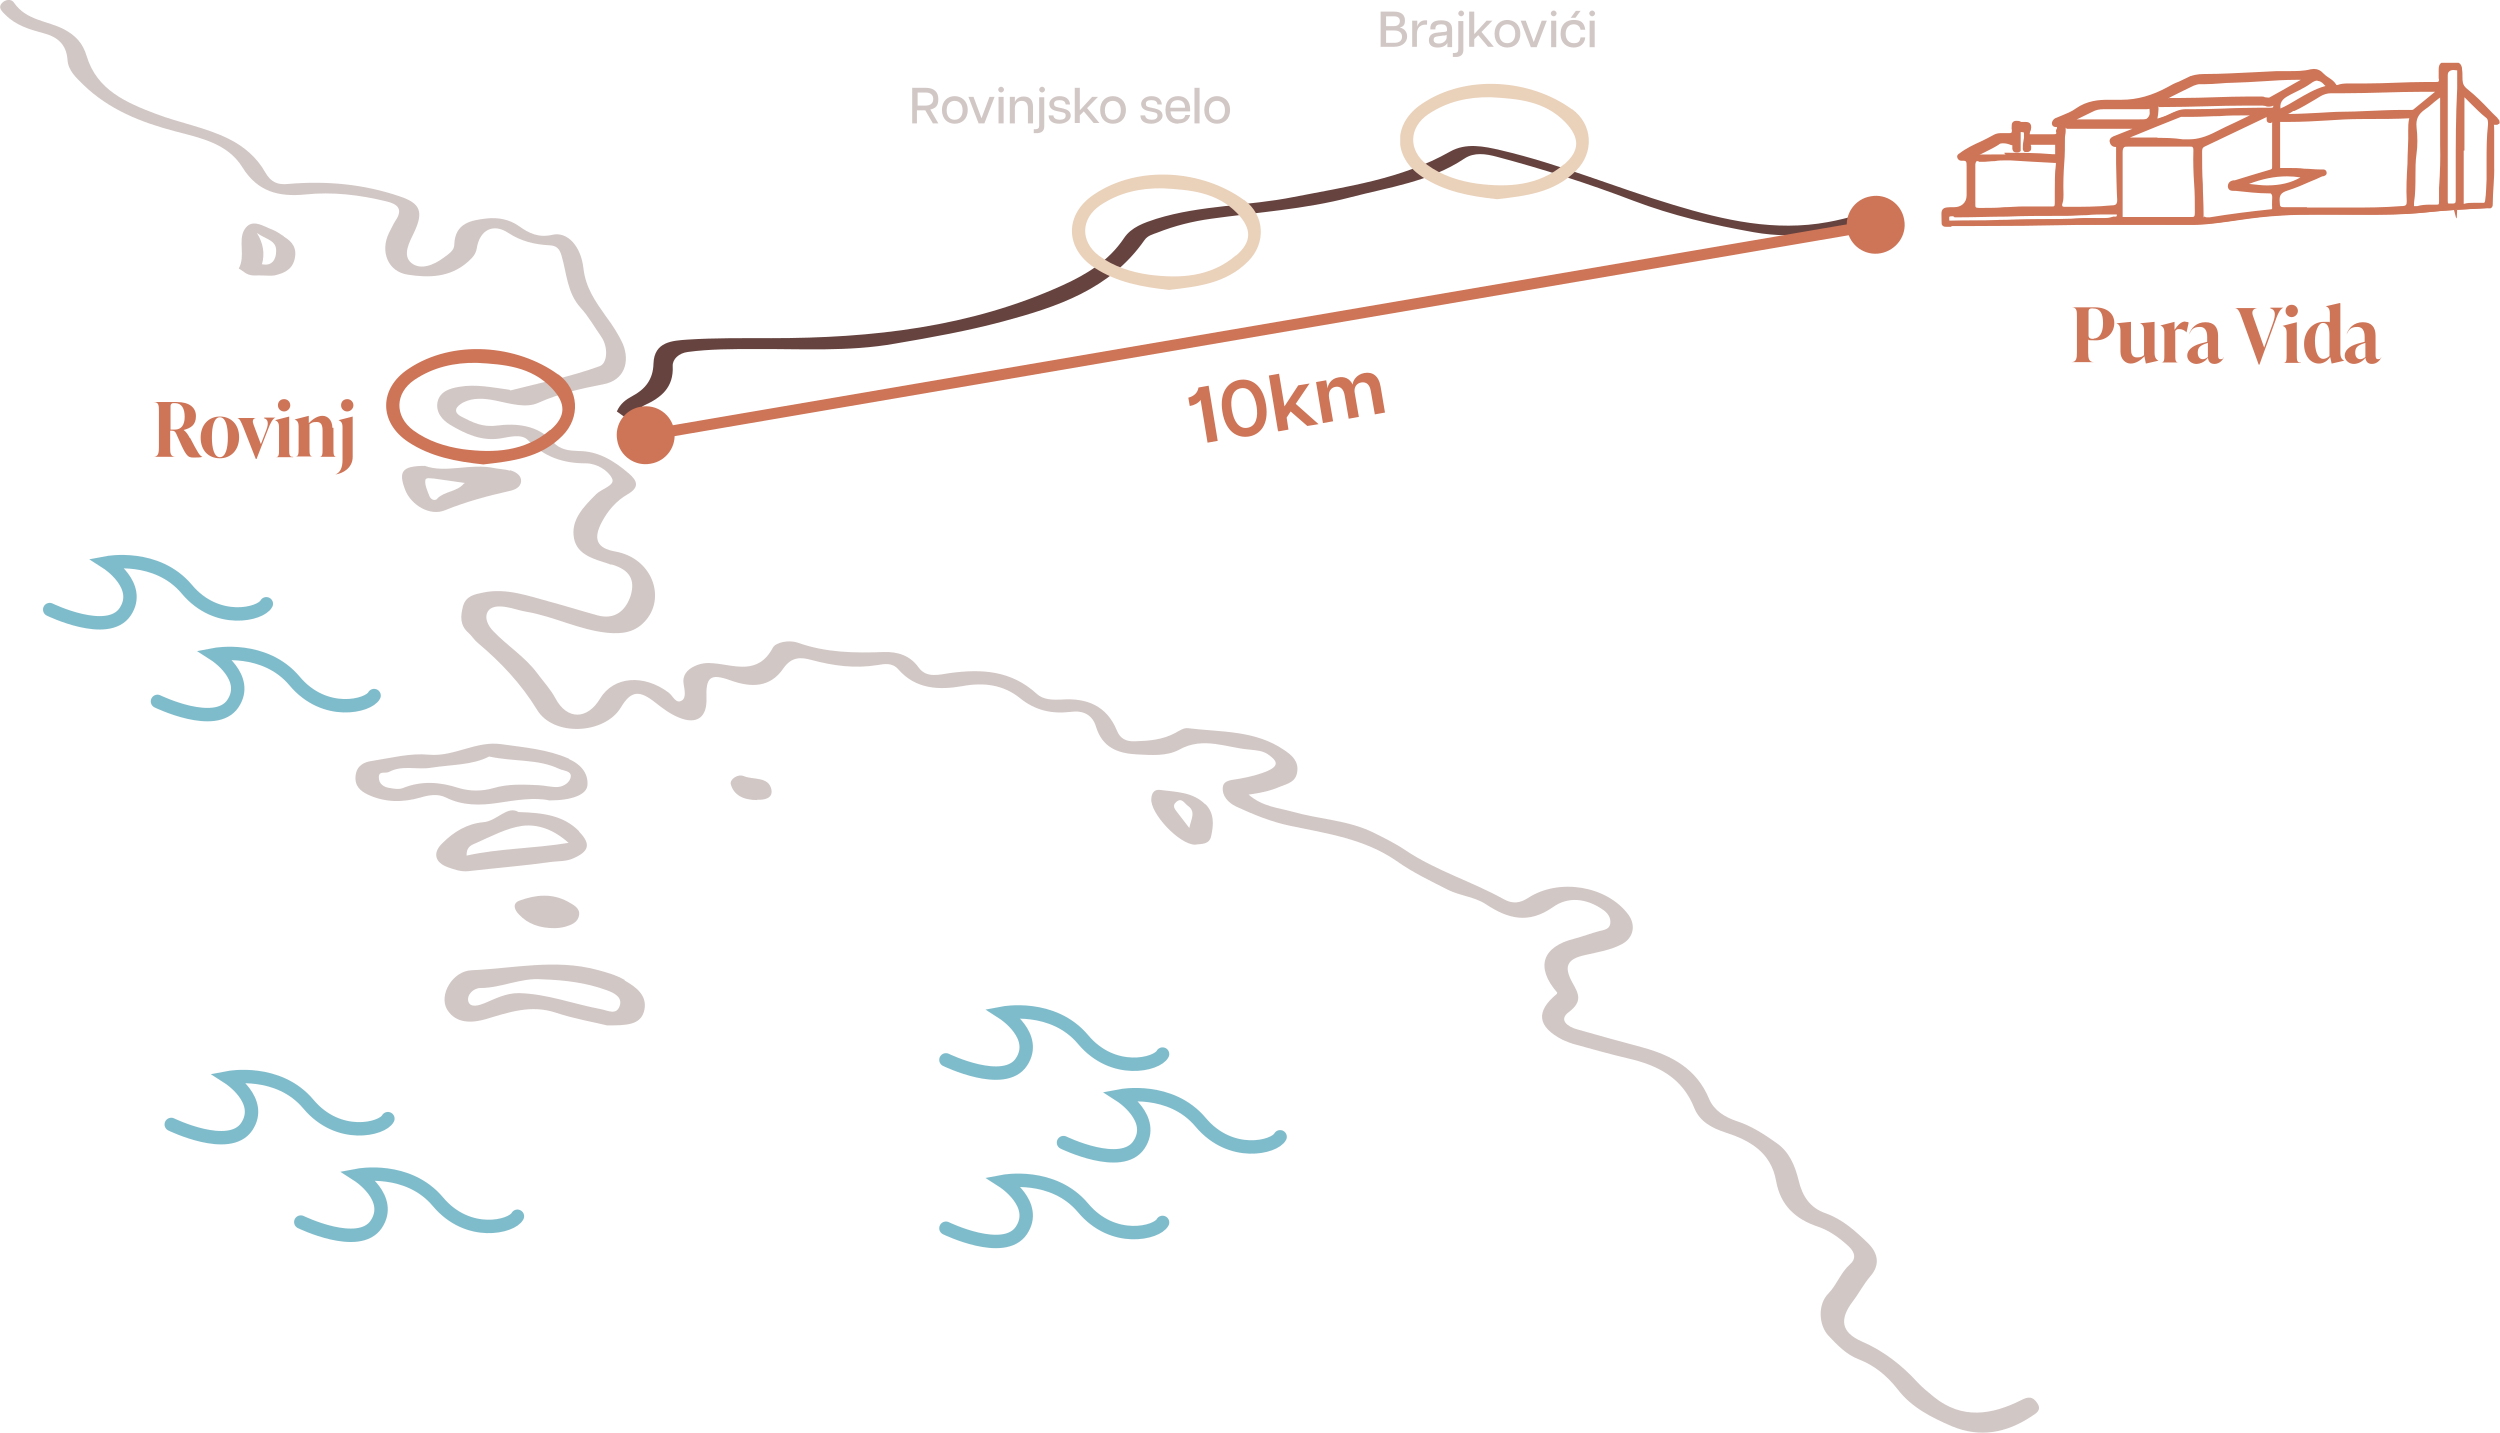 <?xml version="1.0" encoding="UTF-8"?>
<svg id="Layer_1" data-name="Layer 1" xmlns="http://www.w3.org/2000/svg" xmlns:xlink="http://www.w3.org/1999/xlink" version="1.1" viewBox="0 0 689 395">
  <defs>
    <style>
      .cls-1 {
        clip-path: url(#clippath);
      }

      .cls-2, .cls-3 {
        fill: none;
      }

      .cls-2, .cls-4, .cls-5, .cls-6, .cls-7 {
        stroke-width: 0px;
      }

      .cls-3 {
        isolation: isolate;
        opacity: .5;
        stroke: #007b99;
        stroke-linecap: round;
        stroke-miterlimit: 10;
        stroke-width: 3.7px;
      }

      .cls-4, .cls-7 {
        fill: #66433f;
      }

      .cls-8 {
        clip-path: url(#clippath-1);
      }

      .cls-9 {
        clip-path: url(#clippath-3);
      }

      .cls-10 {
        clip-path: url(#clippath-2);
      }

      .cls-5 {
        fill: #ead1ba;
      }

      .cls-6 {
        fill: #ce7457;
      }

      .cls-7 {
        fill-opacity: .3;
      }
    </style>
    <clipPath id="clippath">
      <rect class="cls-2" x="535" y="17.3" width="154" height="45.2"/>
    </clipPath>
    <clipPath id="clippath-1">
      <rect class="cls-2" x="106.5" y="96.2" width="52" height="31.8"/>
    </clipPath>
    <clipPath id="clippath-2">
      <rect class="cls-2" x="385.9" y="23.1" width="52" height="31.8"/>
    </clipPath>
    <clipPath id="clippath-3">
      <rect class="cls-2" x="295.4" y="48.1" width="52" height="31.8"/>
    </clipPath>
  </defs>
  <g id="Layer_2" data-name="Layer 2">
    <path class="cls-3" d="M260.7,292.1s16,7.8,20.8.6-5-13.5-5-13.5c0,0,13.7-2.6,22,7.3s20.4,6.9,21.9,4"/>
    <path class="cls-3" d="M13.7,168s16,7.8,20.8.6-5-13.5-5-13.5c0,0,13.7-2.6,22,7.3s20.4,6.9,21.9,4"/>
    <path class="cls-3" d="M293.1,314.9s16,7.8,20.8.6-5-13.5-5-13.5c0,0,13.7-2.6,22,7.3s20.4,6.9,21.9,4"/>
    <path class="cls-3" d="M43.4,193.3s16,7.8,20.8.6-5-13.5-5-13.5c0,0,13.7-2.6,22,7.3s20.4,6.9,21.9,4"/>
    <path class="cls-3" d="M47.2,309.9s16,7.8,20.8.6c4.8-7.2-5-13.5-5-13.5,0,0,13.7-2.6,22,7.3s20.4,6.9,21.9,4"/>
    <path class="cls-3" d="M260.7,338.5s16,7.8,20.8.6-5-13.5-5-13.5c0,0,13.7-2.6,22,7.3s20.4,6.9,21.9,4"/>
    <path class="cls-3" d="M82.9,336.8s16,7.8,20.8.6-5-13.5-5-13.5c0,0,13.7-2.6,22,7.3s20.4,6.9,21.9,4"/>
  </g>
  <rect class="cls-2" y="0" width="689" height="394.5"/>
  <rect class="cls-2" y="0" width="562" height="394.5"/>
  <path class="cls-7" d="M429.2,273.6c-6.1-7-4.2-12.7,4.7-14.9,2.3-.6,4.6-1.5,6.9-2.1,1.3-.3,2.8-.5,3-2.1.2-1.7-.8-3-2.2-3.9-4.4-3-9.4-3.6-13.6-.6-6.7,4.7-12.3,3.3-18.5-.8-3-2-7-2.3-10.3-3.9-4.9-2.5-9.8-4.8-14.3-8-8.8-6.1-19.2-7.6-29.3-9.7-5.3-1.1-10.1-3.1-14.9-5.3-2.3-1.1-3.9-3-3.7-5.2.1-2.3,2.9-2.1,4.7-2.5,2.7-.5,5.3-1.1,7.8-2.2,3.3-1.5,2.2-2.9.1-4.4-1.5-1.1-3.3-1.2-5.1-1.4-6.5-.5-12.8-3.7-19.5,0-3.5,1.9-7.8,1.5-11.9,1.3-5.2-.3-9.3-2-11-7.5-1-3.5-3.7-4.7-7.1-4.2-5.2.6-9.7-.4-13.9-3.8-4.6-3.7-10-4.4-15.9-3.3-6.3,1.1-12.8.9-17.6-4.6-1.7-2-4-1.5-5.8-1.2-6.2,1-12.1.2-18.1-1.4-2.9-.8-5.5-1-7.8,2.3-3.6,5.3-8.8,5.4-14.6,3.3-5.6-2-6.8-.9-6.6,5,.2,5.1-2.6,7.3-7.5,5.3-2.3-.9-4.5-2.5-6.5-4.1-4.5-3.6-6.8-3.4-9.6,1.3-4.5,7.4-18.6,8.1-23.1.6-4.4-7.2-10-13.1-16.3-18.4-1-.8-1.7-2-2.6-2.8-2.4-2.1-2.2-4.6-1.5-7.3.8-2.9,3.2-3.3,5.6-3.8,6.3-1.3,12.3.9,18.2,2.5,4.5,1.2,8.9,2.6,13.3,3.8,4.4,1.2,7.6-.9,9.1-5.4,1.3-4.4-.2-7.1-5.1-8.6-.3,0-.6,0-.9-.2-4-1.3-8.7-2.4-9.6-7-1-5.1,2.7-8.8,6.1-12.2,1.5-1.5,5.3-2.4,4.4-4.3-1.1-2.3-4.3-4.2-7.2-4.2-6.2,0-11.5-1.7-16-6.4-1.7-1.8-5-.9-7.4-.5-5.3.9-9.8-1.2-14-3.7-2.2-1.3-4.1-3.5-3.5-6.4.7-2.9,3.5-3.7,6-4.1,4.6-.8,9.1.2,13.7.8.2,0,.3.2.4.2,8.2-2.1,16.7-3.8,24.6-6.7,2.1-.8,2.4-5.2.4-8.1-1.9-2.7-3.5-5.6-5.7-8-3.7-4.1-3.8-9.4-5.2-14.2-.6-2.2-1.5-2.9-3.4-3-4-.2-7.8-1.1-11.3-3.4-4.2-2.8-7.9-.8-8.7,4.2-.3,1.8-1.3,2.7-2.5,3.8-4.9,4.3-10.7,4.4-16.5,3.5-5.5-.8-7.7-6.4-5.2-11.5.6-1.1,1.1-2.3,1.8-3.4,2.2-3.2.5-4.6-2.5-5.3-7.4-1.8-14.9-2.7-22.4-1.9-7.2.7-13.1-.7-17.3-7.5-4.1-6.6-11.6-8.1-18.5-9.9-9.5-2.5-18.3-6-25.4-12.9-1.9-1.9-4.1-3.8-4.3-6.8-.3-4.3-2.8-6.4-6.8-7.4-3.7-1-7.4-2.1-10.3-5C.5,3.1-.6,2.1.5.9,1.4-.2,3.2-.4,3.9.8c3.4,4.9,9.2,4.9,13.8,7.3,3.1,1.7,5.1,3.7,6.2,7.4,2.8,9.3,10.9,12.8,19.1,15.9,6.6,2.5,13.6,3.7,19.9,6.8,4.3,2.1,7.9,5.2,10.2,9.3,1.6,2.8,3.5,3.5,6.3,3.2,10.5-.9,20.7,0,30.7,3.4,5.8,1.9,6.7,4.3,4,10-1.3,2.7-3.3,6.3-.7,8.4,2.5,2,6.1.6,8.9-1.5,1.3-1,2.9-1.9,2.9-3.6.2-6,4.7-6.7,9-7.2,3-.3,6.1.2,8.8,2.1,2.8,2,5.4,3.3,9.3,2.4,4-.9,7.8,3,8.5,9.3.6,5.3,3.3,9.1,6.2,13.2,1.8,2.4,3.5,5,4.7,7.7,1.9,4.7.5,9.9-5.4,11-6.1,1.2-12.1,2.5-17.9,5.1-3.4,1.6-7.9.2-11.8-.6-3-.6-6.1-.9-8.9.5-1.9,1-3.2,2.6-.4,4,2.9,1.5,5.7,2.9,9.5,2.4,5.5-.7,11.4-.2,15.6,4.5,2,2.2,4.4,2.4,7,2.5,5.5,0,9.8,2.7,13.8,6.1,2.5,2.1,3.1,3.9-.2,5.8-3.1,1.8-5.4,4.4-7.1,7.6-2.5,4.7-1.5,7.3,3.7,8.2,10,1.8,13.8,12.3,8.6,18.7-2.9,3.6-6.6,4.1-10.8,3.7-7.8-.8-14.7-4.5-22.3-5.8-1.9-.3-3.7-1-5.6-1.3-1.9-.3-4.3-.4-5.2,1.5-.8,1.7.3,3.8,1.7,5.2,3.8,4,8.7,7,12.1,11.6,1.7,2.3,3.6,4.3,5,6.9,3.2,6,8.8,5.9,12.3,0,3.7-6.1,12-6.8,18.9-1.6,1.2.9,2,3.3,3.7,2.1,1.1-.7.7-2.8.4-4.5-.4-2.3.9-3.9,3-4.9,1.7-.8,3.4-1,5.2-.8,5.9.5,12.3,3.4,16.4-4.3.8-1.5,4.4-2.2,6.8-1.4,7.8,2.8,15.7,2.9,23.8,2.6,3.8-.1,7.2.9,9.6,4.3,2.2,3,5.7,1.9,8.6,1.5,8.8-1.2,16.9-.7,23.9,5.7,1.8,1.7,4.4,1.7,6.9,1.6,6.9-.5,12.4,1.7,15.2,8.5.9,2.3,2.6,3.1,4.9,3,3.9-.1,7.7-.4,11.2-2.3,1.1-.6,2.4-1.5,3.6-1.3,9,1.1,18.4.5,26.4,6,2.1,1.4,4.1,3.1,3.6,6.1-.4,2.7-2.6,3.2-4.7,4-2.5,1.1-5.1,1.7-8.7,2.2,4,3.4,8.2,3.6,12.1,4.7,7.3,2.1,15.2,2.3,22.2,5.7,3,1.5,6.1,3,8.9,4.9,8.5,5.7,18.3,8.6,27.1,13.5,2.5,1.4,4.5,1.1,6.7-.3,8.5-5.6,21.8-3.4,27.7,4.6,2.1,2.9,1.4,6.4-1.8,8.1-3.2,1.7-6.7,2.2-10.1,3-5.1,1.1-6,3.2-3.5,7.7,1.7,3,2.8,5.1-1,8-3,2.2-.3,4.1,2.3,4.8,6,1.7,12.1,3.4,18.1,5,8,2.2,14.8,5.9,18.2,14.1,1.4,3.3,4.4,5.1,7.7,6.2,4,1.3,7.5,3.6,10.9,6,3.6,2.5,5.1,6.3,6.1,10.3,1,4.3,3.1,7.6,7.5,9.1,4.7,1.7,8.2,4.9,11.7,8.3,2.7,2.7,3.3,5.9.6,9-1.9,2.2-3.2,4.8-4.9,7-3.7,4.9-3.2,8.5,2.5,11,6,2.6,11,6.5,15.3,11.2,1.4,1.5,3,2.8,4.6,4.1,7.8,6.3,16,4.9,24,.9,2.1-1.1,3.2-1,4.4.7,1.5,2.1-.4,3-1.6,3.8-6.8,4.5-14.1,5.9-21.8,2.7-5.6-2.4-11.2-5.2-15-10.2-3-3.8-6.4-6.6-10.8-8.3-3.4-1.3-5.8-3.9-8.2-6.4-2.8-2.9-3.1-8.7-.1-11.7,2.4-2.5,3.4-5.8,6-8.1,1.6-1.4,1.5-3.1-.4-4.9-2.5-2.3-5.2-4.3-8.4-5.4-6.3-2.1-10.4-5.9-11.6-12.6-1.4-7.9-7.2-11.2-14-13.4-3.7-1.2-7-3-8.5-6.6-3.3-8.5-10.1-11.9-18.3-13.8-4.8-1.1-9.6-2.5-14.4-3.8-1.2-.3-2.5-.8-3.6-1.3-7-3.6-7.6-7.8-1.6-12.7v-.2h0Z"/>
  <path class="cls-4" d="M176.1,113.5c1.4,1.1,2.3,1.9,3.4,2.6,1.3.8,3.4,1.6,2.1,3.4-1.2,1.7-2.9.2-4.2-.8-2.5-1.8-4.9-3.5-7.4-5.3.9-2.1,2.5-3.3,4.2-4.2,3.6-1.9,5.8-4.6,5.9-9,.2-6.1,5.3-6.3,9.3-6.6,7.7-.5,15.4-.4,23.2-.4,27.7,0,54.8-3,80.3-14.6,6.6-3,12.7-6.7,16.9-13,2-3,5.5-4.2,8.9-5.3,12.3-3.8,25.3-3.5,37.8-6,14.7-2.9,29.7-4.9,43.1-12.5,4.4-2.5,9.3-1.5,14-.4,16.3,3.8,31.7,10.3,47.7,15.1,13.9,4.2,27.9,7.4,42.5,4.7,5.2-.9,10.2-2.8,15.4-3,.8,0,1.9-1,2.3.5.4,1.3-.4,2.1-1.7,2.4-12.1,2.7-24.2,5.1-36.5,2.9-11.3-2-22.4-4.6-33.2-8.7-12.3-4.7-24.8-8.7-37.6-12.1-3-.8-6.2-1.3-8.9.5-9.6,6.4-20.8,7.9-31.5,10.7-12.6,3.3-25.6,4.1-38.4,5.9-5,.7-9.9,1.9-14.7,3.8-1.3.5-2.7.8-3.6,2.1-9.5,13.6-24.1,18.4-39,22.4-9.7,2.6-19.7,4.4-29.7,6.1-12.9,2.3-25.9,1.4-38.9,1.5-6.1,0-12.2,0-18.2.8-2.5.3-4.3,2-4.2,3.9.3,5.9-3.2,8.7-7.8,10.8-.6.2-1,.8-1.7,1.6h0l.2.2Z"/>
  <path class="cls-7" d="M152.8,255.8c-4,0-7.3-1.1-9.8-3.8-1.1-1.1-2-3,.2-3.8,4.4-1.6,8.9-2.1,13.3.3,1.4.8,3.4,1.7,3.1,3.7-.3,2-2.1,2.7-3.8,3.2-1.1.3-2.2.4-3,.4h0Z"/>
  <path class="cls-7" d="M208.7,220.5c-3.9,0-6.5-1.4-7.3-4.4-.3-1.3,1.9-2.9,3.6-2.2,2.6,1.1,6.8,0,7.6,3.7.5,2.6-2.3,2.9-3.8,2.8h-.1Z"/>
  <path class="cls-7" d="M172.2,270.1c-2.4-1.4-5-2.1-7.6-2.8-11.5-3.1-23.1-.4-34.6.1-5.3.2-9.1,6.8-6.8,10.8,2.5,4.1,7.1,3.7,10.6,2.7,6.4-1.9,12.5-4.1,19.4-1.8,5.1,1.7,10.5,2.6,14.1,3.5,5.3,0,9.4,0,10.3-4.3.8-4-2.3-6.3-5.5-8.1h0ZM170.8,277.2c-.9,2.7-3.2,1.3-5.3.9-7.5-1.4-14.7-4.2-22.5-4.4-3.6,0-6.4,1.5-9.5,2.8-1.5.6-3.8,1.3-4.4-.4-.6-1.9,1.4-3.8,3.3-3.8,5.8,0,11.2-2.9,17-2.4,6.1.2,12.1.9,17.8,3,2,.7,4.4,1.9,3.6,4.3h0Z"/>
  <path class="cls-7" d="M156.8,209.1c-5.9-2.6-12.3-3.1-18.6-4-7-1-13,3.5-19.9,2.9-5.3-.5-10.5.9-15.7,1.7-2.3.3-4.3,1.3-4.6,4.1-.3,2.8,1.3,4.2,3.4,5.2,4.7,2.2,9.6,2.2,14.5.8,2.3-.7,4.8-1.1,7,0,4.6,2.3,9.5,2.2,14.2,1.5,5.2-.8,10.3-1.6,14.3-.7,6.3,0,10.3-1.6,10.5-4.2.3-3.6-2.3-6-5.1-7.2h0ZM153.8,216.9c-1.7.1-3.5-.4-5.3-.5-4.2-.2-8.5-.4-12.5.8-3.2.9-6.4.9-9.5,0-5.2-1.7-10.3-2.1-15.5,0-1,.4-2.3.2-3.4,0-1.8-.2-3.2-1.1-3.2-3s1.9-.9,2.9-1.5c3.6-1.9,7.6-.5,11.4-1.1,5.7-.9,11.5-.7,16.1-3.1,7,1.5,13.4.6,19.3,3.4,1.3.6,3.4.5,3.2,2.2-.2,1.5-1.9,2.7-3.6,2.8h.1Z"/>
  <path class="cls-7" d="M159.6,229.1c-4.2-4.3-9.7-5.1-16.7-5.3-3.1-1.9-5.9,2.5-9.7,2.8-4.5.4-8.2,2.7-11.3,5.8-2.7,2.6-2.1,5.3,1.5,6.6,1.7.6,3.6,1.3,5.6,1.1,7.8-.9,15.5-1.5,23.3-2.6,1.9-.2,3.8-.1,5.6-.9,4.4-1.9,5.1-3.9,1.7-7.4h0ZM128.6,235.8c-.1-2.7,1.7-3,2.7-3.5,4.1-1.8,8.3-4.1,12.7-4.7,4.1-.5,8.5.9,12.7,4.7-9.9,1.6-19,1.5-28.1,3.5h0Z"/>
  <path class="cls-7" d="M140.5,129.7c-1.4-.4-2.9-.4-4.3-.7-6.6-1.4-13.3,1.5-19.1-.6-6.3,0-7.4,1.5-5.4,6.7,1.6,4,6.7,7.3,11,5.5,5.9-2.4,12-4,18.2-5.4,1.5-.4,2.9-1.3,2.7-3-.2-1.4-1.6-2.2-3-2.6h0ZM120.6,137.4c-.8.8-1.9.3-2.3-.8-.5-1.3-1.2-2.8-1.1-4.1,0-1.1,1.6-.6,2.5-.6,2.8.4,5.6.8,8.4,1.2h0c0,.1,0,.1-.2.1-1.9,2.4-5.3,2.1-7.4,4.2h.1Z"/>
  <path class="cls-7" d="M128.1,133.1h.2c0-.1,0,0,0,0h-.2Z"/>
  <path class="cls-7" d="M332.2,221.7c-3.5-3.5-8.1-3.4-12.5-4-1.7-.2-2.3,1-2.4,2.4-.4,4,7.7,12.7,12.1,12.7,1.6-.3,3.9.1,4.4-2.4.7-3.1.9-6.3-1.6-8.8h0ZM327.7,228.1c-1-1.3-2-2.6-3-3.9-.7-1-1.9-2-.5-3.2,1.5-1.3,2.2.4,3.2,1.1,2.3,1.6.8,3.8.4,6h-.1Z"/>
  <path class="cls-7" d="M78.2,65.1c-1-.6-1.9-1.3-2.9-1.7-2.7-1-6-3.5-8,0-1.7,3,.4,7.2-1.5,10.6,0,0,1,.6,1.5,1,1.5,1.2,3.3.9,3.8.9,2.4,0,3.6.2,4.6,0,2.5-.6,4.8-1.5,5.5-4.5s-.6-4.8-3-6.2h0ZM72.2,72.8c.8-2.8.4-5.7-1.4-8.6,2.5,1.8,5.5,2,5.3,5.1,0,2-1,4.2-4,3.5h0Z"/>
  <path class="cls-7" d="M251.4,34v-9.8h3.7c2.4,0,3.5,1.2,3.5,3.1s-.7,2.5-2.2,2.9l2.2,3.8h-1.5l-2.1-3.6h-2.3v3.6h-1.5.2ZM255.1,29.1c1.4,0,2.1-.7,2.1-1.8s-.7-1.8-2.1-1.8h-2.2v3.6s2.2,0,2.2,0ZM263.1,34.1c-1.8,0-3.5-1.2-3.5-3.8s1.7-3.8,3.5-3.8,3.6,1.2,3.6,3.8-1.7,3.8-3.6,3.8ZM263.1,33c1.2,0,2.2-.8,2.2-2.6s-1-2.6-2.2-2.6-2.2.8-2.2,2.6,1,2.6,2.2,2.6ZM269.7,34l-2.8-7.3h1.4l2.2,5.9h0l2.2-5.9h1.4l-2.8,7.3h-1.8.2ZM275.2,34v-7.3h1.4v7.3h-1.4ZM275.9,25.5c-.4,0-.8-.4-.8-.8s.4-.8.8-.8.8.4.8.8-.4.8-.8.8ZM283.3,29.8c0-1.3-.6-2-1.7-2s-1.9.7-1.9,2v4.2h-1.4v-7.3h1.4v1.5h0c.1-.5.8-1.6,2.4-1.6s2.6.8,2.6,2.9v4.5h-1.4v-4.2ZM285.8,36.7h-.9v-1.1h.5c.7,0,1-.3,1-1v-7.8h1.4v8c0,1.4-.9,1.9-2.1,1.9h.1ZM287.2,25.5c-.4,0-.8-.4-.8-.8s.4-.8.8-.8.8.4.8.8-.4.8-.8.8ZM292,34.1c-1.8,0-3-.7-3-2.3h1.3c.1.9.9,1.2,1.8,1.2s1.6-.3,1.6-1.1-.4-.8-1.1-1l-1.4-.3c-1.4-.3-2-1-2-2s1.1-2.1,2.8-2.1,2.8.8,2.9,2.3h-1.2c-.1-.9-.7-1.2-1.7-1.2s-1.5.3-1.5,1,.3.8,1.1,1l1.4.3c1.2.3,2.1.8,2.1,2s-1.5,2.2-3.1,2.2h0ZM296.2,34v-9.8h1.4v6.2l3.4-3.7h1.6l-3,3.1,3.4,4.1h-1.6l-2.7-3.2-1.1,1.1v2.1h-1.4,0ZM306.7,34.1c-1.8,0-3.5-1.2-3.5-3.8s1.7-3.8,3.5-3.8,3.6,1.2,3.6,3.8-1.7,3.8-3.6,3.8ZM306.7,33c1.2,0,2.2-.8,2.2-2.6s-1-2.6-2.2-2.6-2.2.8-2.2,2.6,1,2.6,2.2,2.6ZM317.3,34.1c-1.8,0-3-.7-3-2.3h1.3c.1.9.9,1.2,1.8,1.2s1.6-.3,1.6-1.1-.4-.8-1.1-1l-1.4-.3c-1.4-.3-2-1-2-2s1.1-2.1,2.8-2.1,2.8.8,2.9,2.3h-1.2c-.1-.9-.7-1.2-1.7-1.2s-1.5.3-1.5,1,.3.8,1.1,1l1.4.3c1.2.3,2.1.8,2.1,2s-1.5,2.2-3.1,2.2h0ZM324.7,34.1c-2,0-3.5-1.1-3.5-3.8s1.6-3.8,3.5-3.8,3.3,1.1,3.3,3.7,0,.4,0,.5h-5.4c.1,1.5.9,2.2,2.2,2.2s1.6-.3,1.9-1.2h1.3c-.4,1.6-1.7,2.3-3.2,2.3h0ZM322.5,29.7h4.1c0-1.3-.7-2.1-2-2.1s-2,.7-2.1,2.1ZM329.2,34v-9.8h1.4v9.8h-1.4ZM335.4,34.1c-1.8,0-3.5-1.2-3.5-3.8s1.7-3.8,3.5-3.8,3.6,1.2,3.6,3.8-1.7,3.8-3.6,3.8ZM335.4,33c1.2,0,2.2-.8,2.2-2.6s-1-2.6-2.2-2.6-2.2.8-2.2,2.6,1,2.6,2.2,2.6Z"/>
  <path class="cls-6" d="M52.4,120.7c2.2,4.2,2.6,4.9,3.4,5.2h0c-.4.2-1.7.2-2.5.2-1.7,0-2.1-.5-4.7-6.5-.3-.7-.6-.9-1.2-.9h-.5v4.6c0,1.6,0,2.6,1.6,2.6h0c0,0-6.2,0-6.2,0h0c1.4,0,1.5-1.2,1.5-2.7v-9.8c0-1.6,0-2.6-1.5-2.6h0c0,0,6.4,0,6.4,0,3.5,0,5.3,1.5,5.3,3.9s-1.4,3.3-3.4,3.8h0c.6.4,1.2,1.2,1.7,2.2h.1ZM47,111.8v6.6h1.2c1.7,0,2.7-1.2,2.7-3.5s-.8-3.8-2.7-3.8h-.4c-.5,0-.8.3-.8.8h0ZM60.6,126.3c-3.2,0-5.3-2.2-5.3-5.7s2.2-5.8,5.3-5.8,5.3,2.2,5.3,5.7-2.2,5.8-5.3,5.8ZM60.6,126c1.6,0,2.2-2.5,2.2-5.5s-.6-5.5-2.2-5.5-2.2,2.5-2.2,5.5.6,5.5,2.2,5.5ZM72.8,115.1h0c0,0,3.1,0,3.1,0h0c-.7.3-1.3,1.2-2.1,3.4l-3.1,8h-.2l-3.5-8.9c-.6-1.4-.9-2.2-1.6-2.4h0c0,0,5.1,0,5.1,0h0c-.9.2-1,.9-.6,1.9l2,5.3,1.5-3.9c.8-2.1.3-3-.6-3.2ZM78.3,113.4c-.9,0-1.7-.7-1.7-1.7s.7-1.7,1.7-1.7,1.7.8,1.7,1.7-.8,1.7-1.7,1.7ZM80.8,126h-4.8c.9,0,.9-.8.9-2.2v-6c0-1.3-.4-1.7-1.1-2h0c0,0,3.9-1,3.9-1h0v9c0,1.3,0,2.1.9,2.1h.2ZM91.9,118v5.8c0,1.3,0,2.1.9,2.1h0c0,0-4.8,0-4.8,0h0c.9,0,.9-.8.9-2.2v-5c0-1.4-.3-2.4-1.6-2.4s-1.3.2-2,.6v6.8c0,1.3,0,2.1.9,2.1h0c0,0-4.8,0-4.8,0h0c.9,0,.9-.8.9-2.2v-6c0-1.3-.4-1.7-1.1-2h0c0,0,3.9-1,3.9-1h0v2c1.1-1.1,2.4-2,3.8-2s2.7,1.2,2.7,3.3h.3ZM95.7,113.4c-.9,0-1.7-.7-1.7-1.7s.7-1.7,1.7-1.7,1.7.8,1.7,1.7-.8,1.7-1.7,1.7ZM92.4,130.8h0c1.4-.6,2-1.9,2-4.1v-8.9c0-1.3-.4-1.7-1.1-2h0c0,0,3.9-1,3.9-1h0v11.1c0,3-2.6,4.6-4.9,4.9h0Z"/>
  <path class="cls-6" d="M170.1,121.3c.7,4.4,4.9,7.3,9.2,6.5,4.4-.7,7.3-4.9,6.5-9.2-.7-4.4-4.9-7.3-9.2-6.5-4.4.7-7.3,4.9-6.5,9.2ZM509.1,63.3c.7,4.4,4.9,7.3,9.2,6.5s7.3-4.9,6.5-9.2c-.7-4.4-4.9-7.3-9.2-6.5-4.4.7-7.3,4.9-6.5,9.2h0ZM178.3,121.5l339-58-.5-3-339,58,.5,3h0Z"/>
  <path class="cls-6" d="M330.9,110.2c-.6.9-1.8,1.5-3,1.7l-.4-2.3c1.6-.4,2.6-1.4,2.8-2.8l2.8-.5,2.5,15.2-2.8.5-1.9-11.7h0ZM344.2,120.3c-3.1.5-6.4-1.2-7.3-6.8-.9-5.6,1.7-8.3,4.7-8.8,3.1-.5,6.4,1.2,7.3,6.8.9,5.6-1.7,8.3-4.7,8.8ZM343.8,117.9c2.4-.4,3-3,2.5-6s-1.9-5.3-4.3-4.9-3,3-2.5,6,1.9,5.3,4.3,4.9ZM352.2,118.7l-2.5-15.2,2.8-.5,1.5,9,3.8-5.8,3.1-.5-3.8,5.6,6.3,5.6-3.1.5-4.6-4-1.1,1.7.5,3.3-2.8.5v-.2ZM377.8,107.8c-.3-1.8-1.2-2.6-2.6-2.4-1.3.2-2.2,1.3-1.8,3.1l1.1,6.4-2.8.5-1.1-6.4c-.3-1.8-1.2-2.6-2.5-2.4s-2.1,1.3-1.8,3.1l1.1,6.4-2.8.5-1.9-11.3,2.8-.5.4,2.3h0c0-1,.9-2.8,3-3.1,1.6-.3,3.1.3,3.9,2,0-1,1-2.8,3.2-3.2,2.2-.4,4,.7,4.5,3.8l1.2,7.1-2.8.5-1.1-6.4h0Z"/>
  <g class="cls-1">
    <g>
      <path class="cls-6" d="M538.1,62.5h-1.7c-.4,0-.8,0-1.1-.4-.2-.2-.2-.5-.2-1,0-1.9-.2-2.8.3-3.4.5-.6,1.4-.6,3.2-.6s3.4-1.1,3.4-3.3v-7.9c0-.6,0-1.2-.2-1.4,0,0-.2-.2-.6-.2h-.7c-.5,0-1-.4-1.1-1s.4-.9.6-1h0c1.8-1.4,3.9-2.4,5.9-3.3,1.2-.6,2.5-1.2,3.7-1.9.4-.2,1-.4,1.7-.4h2.3c.4,0,.6,0,.8-.2,0-.2.2-.5,0-1,0-.9,0-1.5.3-1.8.2-.2.4-.4,1-.4s.8,0,1.3.3h1.2c.7,0,1.2.2,1.4.6.3.5.3,1.3-.2,2.4v.4h6.5c.4,0,.7,0,.8-.2v-.3c-.2-.4,0-.8.2-1.1,0,0,0-.3,0-.4h-.4c-.6,0-1-.4-1-1s.5-1.2.9-1.4c.6-.2,1.1-.5,1.7-.7,1.4-.6,2.8-1.1,4-2,3.1-2.2,6.5-2.4,8.9-2.4s1.5,0,2.2,0h1.5c4.3,0,8.5-1.2,12.7-3.5,1-.6,2-1.1,3.1-1.5.7-.3,1.4-.7,2.1-1,1.5-.8,3-1.1,4.9-1.1,4.8,0,9.5-.3,14-.5,2-.1,4-.2,6-.3h3.2c2.2,0,4.2,0,6.1-.5.3,0,.6-.1.9-.1,1,0,1.9.4,2.7,1.3.4.4.9.8,1.4,1.1.8.5,1.6,1.1,2.1,2h.4c.8-.3,1.7-.4,2.8-.4h5c2.7,0,5.5-.1,8.2-.2s5.5-.2,8.2-.2h2.7c.5,0,.8,0,.9-.2,0-.1.2-.4,0-.8v-2.2c0-.5,0-1.3.4-1.8.4-.4.9-.6,1.8-.6h.3c1.8,0,2.8,0,3.4.6.6.6.6,1.7.6,3.6s.4,2.6,1.7,3.6c2,1.6,3.9,3.5,5.7,5.4.7.7,1.4,1.5,2.2,2.2.4.4.6,1.1.4,1.6,0,.3-.3.4-.6.4h-.9v1.3c0,3.2,0,6.5,0,9.8,0,1.8,0,3.7-.2,5.5,0,1.6-.2,3.3-.2,5s0,1.4-1.3,1.4c-6.3.3-12,.6-17.3,1.2-5.8.6-11.6.6-15.9.6h-14.2c-3.4,0-6.2,0-8.8.2-4.2.2-8.4.7-12.4,1.3l-1.4.2c-3.7.5-7.4,1.1-11.2,1.1h-.4c-5.8,0-11.7,0-17.5,0s-9.8,0-14.3,0c-9.2.2-19,.3-28.9.3h-5.3v.2ZM538.1,59.6c-.4,0-.8,0-.9.2,0,0,0,.4,0,.6,0,.4,0,.4.2.4h5.9c2.5,0,5.1,0,7.7-.2,3.4,0,6.9-.2,10.2-.2s8.6,0,13-.3h5c1.3,0,2.3,0,3.2-.4h.8c0,0,.2,0,.2-.3v-.3h-2.6c-1.9,0-3.8,0-5.7.2-1.9,0-3.8.2-5.7.2h-2.8c-4.5,0-9.1,0-13.5.2-4.4,0-9,.2-13.5.2h-.9v-.4c0,0,0,.4,0,.4h0l-.4-.3ZM624.6,32.3c-5.7,2.7-11.3,5.4-17,8.1-.6.3-.7.6-.7,1.5,0,3,0,6,.2,8.9,0,2.5.2,5.2.2,7.7s0,1,.3,1.2c0,0,.2.2.6.2h.8c5.4-.9,11-1.6,16.7-2.2.4,0,.4,0,.5-.2v-.5c0-.6,0-1.1,0-1.7,0-.9.2-1.5-.4-2h-.4c-3.2,0-6.3-.4-9.3-.7h-.4c-.6,0-1.6,0-1.7-1.2,0-1.3,1-1.6,1.5-1.7h.4c3.1-1,6.3-1.9,9.6-2.9.6-.2.7-.2.7-.7v-12.6l-.2.4h-.4c-.5,0-.9-.3-.9-.8v-.6h0v-.2ZM600,59.8h3.9c.8,0,1,0,1-1.2,0-2.7,0-5.4-.2-8-.2-3-.3-6-.2-9.1,0-.4,0-.7-.2-.9,0-.2-.5-.2-1-.2h-16.7c-.7,0-1.1,0-1.3.3s-.3.6-.3,1.3v17c0,.4,0,.7,0,.8,0,0,.3,0,.6,0h14.3ZM545.2,44.4c-.3,0-.5,0-.6.2,0,0-.2.4-.2.8v10.9c0,.8,0,1,1,1h1.3c1.9,0,3.8,0,5.6-.2,1.8,0,3.5-.2,5.3-.2h8c.5,0,.7,0,.7-.9v-3.2c0-2.4,0-5,.3-7.5v-.4h-.4c-4.7-.2-8.5-.5-12.2-.7h-1c-1.1,0-2.2,0-3.2.2-1.1,0-2.2.2-3.3.2s-.6,0-1,0h-.2v-.2ZM635.8,57.2h12.6c3.7,0,8.5,0,13.4-.4,1.3,0,1.5-.3,1.5-1.3-.2-3.5,0-7,.2-10.4,0-3,.3-6.1.2-9.1,0-1.1,0-2.2.3-3.4-3.8.2-7.6.2-12.4.2s-6.9.2-10.2.4c-3.4.2-6.9.4-10.4.4s-1.4,0-2,0h-.6s0,.2,0,.6v11.5c0,.4,0,.6,0,.6h2.4c1.4,0,2.9,0,4.3.2,1.4,0,2.8.2,4.2.2h1c.5,0,.8.3.9.7.2.9-.6,1.1-1,1.2h-.2c-1.1.5-2.1,1-3.2,1.4-2,.9-4.1,1.8-6.3,2.5-1.9.6-2.4,1.3-2.2,3.3,0,1.2.3,1.3,1.2,1.3h6.3,0ZM672.6,26.8s-.2.2-.3.2c-.5.4-1,.8-1.4,1.1-.8.7-1.6,1.4-2.5,2-2,1.4-2.6,2.8-2.4,4.9.3,2.8.3,5.2,0,7.3s-.3,4.2-.3,6.3,0,4.8-.4,7.3v.9s.2,0,.4,0h.5c1.1-.3,2.2-.4,3.6-.4h1.7c.6,0,.7,0,.7-.8v-3.8c.3-4.3.4-8.3.3-11.7v-13.5h.1ZM569.3,35.2v.2c0,.3,0,.5,0,.8,0,.6-.2,1.2-.2,1.8,0,2.3,0,4.7-.2,7-.2,2.8-.3,5.7-.2,8.6,0,.8,0,1.6-.3,2.5-.2.5,0,.6,0,.7s.2.2.7.2h1c3.9,0,7.9,0,11.9-.4,1.1,0,1.5-.3,1.5-1.5-.2-3.3-.2-6.7-.3-10v-4.6h-.2c-1,0-1.5-.8-1.6-1.6,0-.9.9-1.3,1.5-1.5,1.6-.6,3.2-1.3,4.8-1.9h.3c0,0-6.2,0-6.2,0h-12.3v-.2ZM676.2,19.3c-.5,0-.9.1-1.2.4-.4.3-.4.7-.4,1.4v34.2c0,.4,0,.7.2.8,0,0,.3,0,.7,0,1.1,0,1.3,0,1.3-1v-7.8c0-7.5,0-15.3.4-22.9v-5c-.3,0-.6-.1-.9-.1h0ZM679,41.6v14.6c1-.3,1.8-.3,2.5-.3h2.8c.4,0,.5,0,.6-.6.3-2,.3-4.1.4-5.8v-4.9c0-3.4,0-6.8.4-10.3,0-.9,0-1.5-.6-1.9-1.4-1.1-2.7-2.4-4-3.7-.6-.6-1.2-1.2-1.9-1.9v14.7h-.2ZM619.9,50.7c1.9.2,3.5.4,4.9.4,3.6,0,6.6-.7,9.2-2.2-1.2-.2-2.4-.3-3.7-.3-3.4,0-6.9.7-10.5,2.1h0ZM552.4,42.1c4.2,0,8.7,0,13.3.4h.2c.3,0,.5,0,.5,0,0,0,0-.5,0-.8v-1.8s-.3,0-.5,0h-2.6c-.8,0-1.8,0-2.8,0h-.7c-.1,0-.2,0,0,.5,0,.6,0,.9-.2,1.1-.2.2-.4.4-1,.4s-.7,0-.9-.3c-.3-.3-.2-.8-.2-1.1v-.2c0-.8.2-1.5.3-2.3v-.8c0-.3,0-.5,0-.6s-.3-.2-.6-.2h-.3v4.2c0,.3,0,.7,0,1-.2.3-.6.4-.9.4h-.3c-1,0-1-.7-1.1-1v-1h-.3c-.7-.3-1.4-.5-2.1-.5s-1,0-1.4.4c-1.1.7-2.3,1.3-3.5,1.9-.6.3-1.2.6-1.8.9h7.3l-.3-.3ZM594.6,38c1.9,0,4.4,0,7,.4.6,0,1.1,0,1.7,0,2.4,0,4.7-.7,7.4-2.1,1.8-.9,3.6-1.8,5.4-2.6.8-.4,1.7-.8,2.5-1.2.5-.2.9-.5,1.5-.7h-.8c-2.6,0-5.1,0-7.5.2-2.4,0-4.8.2-7.2.2h-2.8c-.3,0-.5,0-.7,0-4.6,1.8-9.2,3.7-14.1,5.7h7.7-.1ZM589.3,32.9c1.6,0,2.6,0,2.9-.3.3-.3.3-1.2.2-2.6-.3,0-.5.1-.7.1h-12v-.4.4c-1.1,0-2.1.2-3,.7-1.3.6-2.6,1.3-3.9,1.9l-.5.2h17.1,0ZM594.8,29.3h0c.2.7,0,1.3,0,1.9,0,.5-.2,1-.2,1.5l1.5-.5c.6-.2,1.3-.5,1.9-.8,1.3-.6,2.7-1.3,4.3-1.3h2.1c3,0,6-.1,8.9-.2s5.9-.2,8.9-.2h3.5c.6,0,.8-.1.8-.2v-.4c-.3.2-.7.3-1.1.3s-.7,0-1.1-.2c-.3,0-.6-.1-.8-.1h-4.3c-3.8,0-7.7.1-11.4.2-3.8.1-7.6.2-11.5.2h-1.4v-.2ZM631.2,31.4c2.6,0,5.3-.2,7.8-.3,2.1-.1,4.4-.3,6.5-.3s4.5-.1,6.7-.2c3-.1,6.2-.3,9.3-.3s1.7,0,2.6,0h.5c.2,0,.3,0,.5-.1,1.6-1.3,3.2-2.6,4.9-4l1.1-.9h-3.3c-3.6,0-7.3.1-10.9.2-3.6.1-7.3.2-10.9.2s-2.4,0-3.5,0v-.4c0,0,0,.4,0,.4-1.1,0-2.1.3-3.1.9l-1.3.8c-1.9,1.1-3.8,2.3-5.8,3.2h-.3c-.5.4-1,.6-1.4.8h.9-.2ZM638.7,22.2c-.6,0-1.2.3-2,.9-1,.7-2.1,1.3-3.1,1.8-.5.3-1.1.5-1.6.8l-.6.3c-1.7.9-3.2,1.7-2.9,3.9,1.6-.7,3.1-1.6,4.6-2.5,2.4-1.4,4.9-2.9,7.8-3.7,0-.1-.3-.2-.4-.4-.6-.7-1.2-1-1.8-1h0ZM597.8,27h3.3c3.1,0,6.3-.1,9.4-.2,3.1-.1,6.3-.2,9.4-.2h3.3c.3,0,.7,0,1,.2.3,0,.6.1.9.1s.2,0,.3,0c2.4-1.3,4.8-2.7,7.1-4l1.6-.9h-1.3c-3,0-6.1.2-9.1.4-2.7.2-5.4.3-8.1.4-1.3,0-2.6.1-3.8.2-1.4.1-2.8.2-4.2.2h-1.4c-.5,0-1,.2-1.6.4-2.1,1-4.1,2-6.3,3.1l-.7.4h.2,0Z"/>
      <path class="cls-6" d="M688.2,33c-2.6-2.5-5-5.3-7.8-7.5-1.4-1.2-1.9-2.3-1.8-4,0-3.8,0-3.7-3.7-3.8-1.5,0-2,.5-1.8,1.9v2.2c0,1.2-.4,1.5-1.5,1.4-7.2-.2-14.4.6-21.6.4-1.7,0-3.4-.3-5.1.2-.2,0-.7.2-1-.2-.8-1.4-2.5-1.9-3.5-3-.9-1-1.9-1.3-3.1-1.1-3.1.8-6.3.4-9.5.6-6.7.3-13.3.8-20,.8s-3.2.3-4.7,1.1c-1.7.9-3.5,1.6-5.2,2.5-4.5,2.5-9.1,3.9-14.4,3.6-3.7-.2-7.5,0-10.8,2.3-1.7,1.2-3.9,1.9-5.8,2.7-.4.2-.7.5-.7,1s.2.5.6.5c1.6,0,.2,1.2.5,1.8.3.7-.3,1.2-1.2,1.2h-5.9c-.8,0-1.2-.3-.9-1,.7-1.8.4-2.7-1.7-2.3-.2,0-.4,0-.5,0-1.5-.7-2.2-.2-1.9,1.5.2,1.3-.3,1.8-1.6,1.7-1.2,0-2.6-.4-3.4.2-3.1,1.8-6.6,2.9-9.5,5.2-.2.2-.6.2-.5.6,0,.4.4.7.8.6,2-.4,1.8.9,1.8,2.2v7.7c0,2.5-1.3,3.7-3.8,3.7s-3.3,1.1-3.1,3.4v.2c-.2.7.2.8.8.8h5.8c10,0,20.1,0,30.1-.3,10.6-.2,21.2,0,31.8,0,4.4,0,8.7-.6,13-1.3,4.1-.6,8.3-1.1,12.4-1.3,13-.6,26,.6,39-.7,5.7-.6,11.5-.9,17.3-1.2.8,0,.9-.4.9-1,0-3.5.5-7,.4-10.5,0-3.2,0-6.5,0-9.8s-.7-2,1.2-1.8c.4,0,.4-.9,0-1.3h0l-.4.2ZM640.9,22.9c.3.3.7.6,1,.9-5.2,1.2-9.1,4.7-13.7,6.7v-.4c-.5-2.9,1.7-3.8,3.6-4.8,1.6-.8,3.2-1.5,4.7-2.6,1.7-1.2,3-1.4,4.5.2h0ZM604.3,23.1c.6-.3,1.3-.5,1.9-.5,3.1.2,6.2-.4,9.3-.4,5.9,0,11.8-.7,17.8-.7h1.8v.3c-3.2,1.8-6.3,3.7-9.6,5.4-.6.3-1.6-.2-2.4-.2-8.5-.2-17,.6-25.4.4h-2.1c3-1.5,5.8-2.9,8.6-4.3h.1ZM594.3,29.3c0-.7.6-.5,1-.5,9.4,0,18.8-.6,28.1-.4,1.1,0,2.2.8,3.2-.3.6,1.4,0,1.9-1.3,1.8-7.7-.3-15.4.5-23.2.4-2.2,0-4.1,1.4-6.2,2.1-.7.2-1.3.5-2,.7-.4-1.4.5-2.6.3-3.9h.1ZM635.2,48.7c-5.1,3.4-11,3.2-17,2.2,5.4-2.4,11.2-3.4,17-2.2ZM621.9,31.5c-1.3.6-2.2,1.1-3.1,1.5-2.6,1.3-5.3,2.5-7.9,3.8-3,1.6-6,2.5-9.4,2-4.9-.7-9.8-.2-14.7-.4h-2c5.7-2.3,11-4.4,16.2-6.5.3-.1.6-.2.9-.1,6.5.3,13-.6,20-.3h0ZM576.3,30.3c1-.5,2.1-.7,3.3-.7h11.2c.6,0,1.2.2,1.8-.2l.2.2c0,2.5-1,3.7-3.5,3.7h-18.4v-.3c1.8-.9,3.7-1.8,5.5-2.7h0ZM550.3,38.9c1.3-.8,2.7-.4,4.1,0,.8.2.4.8.4,1.2,0,.6,0,1,.9.9.9,0,.6-.6.6-.9v-3.4c0-.5-.2-1.2.7-1.1.8,0,1.2.5,1.1,1.3,0,1-.3,2-.4,3.1,0,.5-.3,1.2.6,1.2s.9-.4.8-1c-.2-1.3.5-1,1.3-1,1.7,0,3.5,0,5.2,0s1.3,1,1.3,1.9.5,2-1.3,1.9c-7.3-.6-14.5-.4-22.2-.4,2.5-1.5,4.8-2.3,6.8-3.6h.1ZM566.6,56c0,1-.2,1.4-1.3,1.4h-6c-4.3-.2-9.1.6-13.9.4-1.2,0-1.4-.4-1.4-1.4v-10.9c0-1,.3-1.5,1.4-1.4,2.8.2,5.6-.6,8.4-.4,4.1.3,8.1.5,12.2.7.8,0,.9.3.8,1-.6,3.5-.2,7.1-.3,10.6h0ZM582.3,59.9c-2.7.7-5.5,0-8.3.3-7.7.5-15.5.2-23.2.5-4.2.2-8.5,0-12.7.2-.5,0-1.4.5-1.5-.6,0-1.2.7-1.2,1.6-1.2,10.1,0,20.1-.5,30.2-.4,4.6,0,9.2-.4,13.8-.3.5,0,1.3-.5,1.3.7s-.8.6-1.3.8h.1ZM581.7,56.9c-4.3.4-8.6.4-12.9.4s-1.4-.6-1-1.4c.3-.8.3-1.6.3-2.3-.3-5.2.5-10.4.4-15.6,0-.9.2-1.8.4-2.7,0-.8.8-.5,1.2-.5h19.3v.2c-2.1.9-4.3,1.9-6.5,2.7-.6.2-1.3.5-1.2,1,0,.4.3,1.2,1.1,1.2s.6.6.6,1.1c0,4.7,0,9.3.4,14,0,1.5-.7,1.8-1.9,1.9h-.2ZM605.4,58.6c0,1.4-.4,1.7-1.7,1.7-2.9,0-5.8,0-8.7,0h-9c-1.1,0-1.3-.3-1.3-1.3v-17c0-1.5.5-2.1,2.1-2.1,5.5,0,11.1,0,16.6,0,1.2,0,1.7.3,1.6,1.5-.3,5.7.5,11.4.4,17.1h0ZM626.4,56.9c0,.6.2,1.1-.8,1.2-5.6.5-11.1,1.2-16.7,2.2-1.3.2-2.2.2-2.2-1.8,0-5.6-.4-11.1-.3-16.7,0-.8,0-1.4,1-1.8,5.8-2.7,11.6-5.5,17.5-8.3.4-.2.8-.2,1.4,0-.8.2-1.4.6-1.3,1.3,0,.6.7.4,1,.4.7,0,.4.6.4,1v11.6c0,.8-.3,1-1,1.1-3.2.9-6.4,1.9-9.6,2.9-.6.2-1.7.2-1.6,1.3,0,1,1,.8,1.7.9,3.1.4,6.3.7,9.4.7h.4c1.4,1.1.3,2.7.6,4h0ZM664.2,36c.2,6.5-.7,13-.4,19.5,0,1.4-.5,1.7-1.9,1.8-10.8.8-21.5,0-32.3.4-1.4,0-1.6-.3-1.8-1.7-.2-2.2.5-3.1,2.6-3.7,3.2-1,6.3-2.6,9.4-3.8.5-.2,1-.3,1-.8,0-.6-.7-.3-1.1-.3-3.6,0-7.1-.7-10.7-.4-.9,0-1.1-.3-1.1-1.1v-11.5c0-.9.3-1.1,1.2-1.1,7.5.2,15-.8,22.6-.9,4.2,0,8.4,0,13-.3-.6,1.4-.5,2.6-.5,3.9h0ZM664.1,30.7c-6.2-.2-12.4.4-18.6.5-5.2.1-10.4.8-15.6.7-.3,0-.7.2-1.3.4,1-1.1,2-1.5,3.1-2,2.5-1.1,4.8-2.6,7.1-4,1.1-.7,2.3-1,3.5-1,9.6.2,19.3-.6,28.9-.4h.8c-2.5,2-4.7,3.8-6.8,5.6-.4.3-.8.2-1.2.2h0ZM673,40.3c0,4.3-.2,9.9-.3,15.4,0,.9-.2,1.3-1.2,1.3-1.7,0-3.4,0-5.1.3-1.2.3-1.7-.2-1.5-1.4.9-4.5,0-9.1.7-13.6.4-2.3.3-4.8,0-7.2-.3-2.5.8-4,2.6-5.3,1.3-1,2.5-2,3.8-3.1.2-.2.5-.5.7-.4.5,0,.3.6.3.9v13h0ZM677.5,24.5c-.6,10.2-.3,20.4-.3,30.7s-.5,1.4-1.6,1.4-1.4-.2-1.4-1.4V21.5c0-.7-.2-1.6.5-2.2.8-.6,1.7-.5,2.5-.3.7.2.3,1.1.3,1.6v3.9h0ZM686,34.3c-.7,5-.2,10.1-.3,15.1,0,2,0,3.9-.4,5.8,0,.7-.3,1-1,1-1.7,0-3.4-.2-5.1.2-.9.2-.6-.7-.6-1.2v-29.4c2.4,2.2,4.3,4.4,6.6,6.2.8.6.9,1.4.8,2.3Z"/>
    </g>
  </g>
  <g class="cls-8">
    <path class="cls-6" d="M153.8,103.2c-11.3-8.2-29-9.8-41.3-1.5-8.1,5.4-8.1,14.7,0,20.1,6.2,4.1,13.2,5.4,20.7,6.2,7.7-.9,15.7-1.7,21.8-7.9,5-5,4.6-12.7-1.1-16.9h0ZM151.6,118.5c-7,6-15.5,6.4-24,5.3-4.8-.7-9.6-2.2-13.7-5.2-5.2-3.9-5.1-10.2.3-13.9,5.2-3.5,11-4.8,17.2-4.7,7.5.4,14.9,1,20.6,6.9,4,4.2,4.1,7.8-.3,11.6h-.1Z"/>
  </g>
  <g class="cls-10">
    <path class="cls-5" d="M433.2,30.1c-11.3-8.2-29-9.8-41.3-1.5-8.1,5.4-8.1,14.7,0,20.1,6.2,4.1,13.2,5.4,20.7,6.2,7.7-.9,15.7-1.7,21.8-7.9,5-5,4.6-12.7-1.1-16.9h-.1ZM431,45.3c-7,6-15.5,6.4-24,5.3-4.8-.7-9.6-2.2-13.7-5.2-5.2-3.9-5.1-10.2.3-13.9,5.2-3.5,11-4.8,17.2-4.7,7.5.4,14.9,1,20.6,6.9,4,4.2,4.1,7.8-.3,11.6h-.1Z"/>
  </g>
  <g class="cls-9">
    <path class="cls-5" d="M342.8,55.1c-11.3-8.2-29-9.8-41.3-1.5-8.1,5.4-8.1,14.7,0,20.1,6.2,4.1,13.2,5.4,20.7,6.2,7.7-.9,15.7-1.7,21.8-7.9,5-5,4.6-12.7-1.1-16.9h-.1ZM340.6,70.4c-7,6-15.5,6.4-24,5.3-4.8-.7-9.6-2.2-13.7-5.2-5.2-3.9-5.1-10.2.3-13.9,5.2-3.5,11-4.8,17.2-4.7,7.5.4,14.9,1,20.6,6.9,4,4.2,4.1,7.8-.3,11.6h-.1Z"/>
  </g>
  <path class="cls-6" d="M571,84.7h6.3c3.5,0,5.4,1.8,5.4,4.3s-1.8,4.8-5.1,4.8-1.6-.2-2.1-.4v3.8c0,1.6.2,2.6,1.6,2.6h0c0,0-6.2,0-6.2,0h0c1.4,0,1.5-1.2,1.5-2.7v-9.8c0-1.6,0-2.6-1.5-2.6h0ZM577,93.3c1.5,0,2.6-1.4,2.6-4.2s-.8-4.1-2.8-4.1h-.4c-.5,0-.8.3-.8.8v6.6c0,.7.4,1,1.3,1h.1ZM593.8,88.8v8.4c0,1.3.4,1.9,1.1,2.2h0c0,0-3.5.8-3.5.8h0l-.4-2c-1,1.1-2.4,2-3.8,2s-2.8-1.2-2.8-3.3v-5.7c0-1.3-.4-1.8-1.1-2.1h0c0,0,4-.4,4-.4h0v7.4c0,1.4.3,2.4,1.6,2.4s1.4-.2,2-.6v-6.7c0-1.3-.4-1.8-1.1-2.1h0c0,0,4-.4,4-.4h0ZM602.3,88.7c.3,0,.6,0,.9.2l-.6,2.7h0c-.5-.6-1.3-.9-1.9-.9s-.8,0-1.2.5v6.6c0,1.3,0,2.1.9,2.1h0c0,0-4.8,0-4.8,0h0c.9,0,.9-.8.9-2.2v-6c0-1.3-.4-1.7-1.1-2h0c0,0,3.9-1,3.9-1h0v2.2c.9-1.3,1.8-2.3,3-2.3h0ZM612.9,98.5h0c-.3.7-1.2,1.8-2.6,1.8s-1.7-1-1.8-1.7c-.7,1-2,1.7-3.2,1.7s-2.5-.9-2.5-2.3,1.2-2.6,3.6-3.3l1.9-.5v-1.3c0-.6,0-2.8-2-2.8s-2.4.9-3,2.1h0c.5-1.8,2.1-3.4,4.5-3.4s3.5,1.4,3.5,3.7v5c0,.9,0,1.5.7,1.5s.7-.3.8-.5h0ZM607.1,99c.5,0,1-.3,1.4-.6v-3.9l-.9.3c-1.5.6-1.9,1.2-1.9,2.4s.6,1.8,1.4,1.8ZM625.7,84.8h0c0,0,3.6,0,3.6,0h0c-1,.4-1.6,1.8-2.5,4.4l-4.1,11.3h-.2l-4.7-13c-.6-1.7-1-2.5-1.9-2.6h0c0,0,6.2,0,6.2,0h0c-1.2.2-1.6.9-1.2,2.1l3.1,8.8,2.4-6.7c.9-2.5.7-3.8-.7-4.1h0ZM631.6,87.4c-.9,0-1.7-.7-1.7-1.7s.7-1.7,1.7-1.7,1.7.8,1.7,1.7-.8,1.7-1.7,1.7ZM634.1,100h-4.8c.9,0,.9-.8.9-2.2v-6c0-1.3-.4-1.7-1.1-2h0c0,0,3.9-1,3.9-1h0v9c0,1.3,0,2.1.9,2.1h.2ZM645,83.6v13.6c0,1.3.4,1.9,1.1,2.2h0c0,0-3.5.8-3.5.8h0l-.4-1.8c-.7,1-1.8,1.8-3.1,1.8-2.3,0-4.1-2.1-4.1-5.4s2.2-6.1,5.4-6.1,1.2,0,1.7.3v-2.6c0-1.3-.4-1.7-1.1-2h0c0,0,3.9-.9,3.9-.9h0ZM640.3,98.9c.6,0,1.2-.3,1.7-.8v-5.9c0-1.9-.5-3.2-1.8-3.2s-2.2,2.4-2.2,4.9.6,5,2.3,5ZM656.3,98.5h0c-.3.7-1.2,1.8-2.6,1.8s-1.7-1-1.8-1.7c-.7,1-2,1.7-3.2,1.7s-2.5-.9-2.5-2.3,1.2-2.6,3.6-3.3l1.9-.5v-1.3c0-.6,0-2.8-2-2.8s-2.4.9-3,2.1h0c.5-1.8,2.1-3.4,4.5-3.4s3.5,1.4,3.5,3.7v5c0,.9,0,1.5.7,1.5s.7-.3.8-.5h0ZM650.5,99c.5,0,1-.3,1.4-.6v-3.9l-.9.3c-1.5.6-1.9,1.2-1.9,2.4s.6,1.8,1.4,1.8Z"/>
  <path class="cls-7" d="M380.5,13V3.2h3.7c2.1,0,3,1,3,2.4s-.5,1.7-1.4,2c1.3.3,2,1.2,2,2.5s-1.1,2.8-3.6,2.8h-3.8,0ZM384.3,11.8c1.5,0,2.1-.7,2.1-1.7s-.7-1.7-2.1-1.7h-2.3v3.4s2.3,0,2.3,0ZM384.2,7.2c1,0,1.6-.5,1.6-1.4s-.6-1.3-1.6-1.3h-2.2v2.7h2.2ZM389.2,13v-7.3h1.4v1.7h0c.2-.9.9-1.8,2.2-1.8s.4,0,.5,0v1.2h-.5c-1.4,0-2.3.9-2.3,2.5v3.6h-1.4,0ZM396.2,13.1c-1.4,0-2.4-.6-2.4-2s1-2,2.3-2.1l1.8-.2c.7,0,.9-.2.9-.4v-.2c0-1.2-.6-1.5-1.6-1.5s-1.6.3-1.6,1.2v.2h-1.4v-.3c0-1.5,1-2.2,3-2.2s3,.8,3,2.5v4.9h-1.3v-1.2h0c-.1.3-.8,1.3-2.6,1.3h0ZM396.5,12c1.5,0,2.2-1,2.2-1.7v-.8c0,.2-.3.3-1,.3l-1.4.2c-.9.1-1.2.4-1.2,1s.5,1,1.4,1ZM401.3,15.7h-.9v-1.1h.5c.7,0,1-.3,1-1v-7.8h1.4v8c0,1.4-.9,1.9-2.1,1.9h.1ZM402.7,4.5c-.4,0-.8-.4-.8-.8s.4-.8.8-.8.8.4.8.8-.4.8-.8.8ZM404.9,13V3.2h1.4v6.2l3.4-3.7h1.6l-3,3.1,3.4,4.1h-1.6l-2.7-3.2-1.1,1.1v2.1h-1.4,0ZM415.4,13.1c-1.8,0-3.5-1.2-3.5-3.8s1.7-3.8,3.5-3.8,3.6,1.2,3.6,3.8-1.7,3.8-3.6,3.8ZM415.4,11.9c1.2,0,2.2-.8,2.2-2.6s-1-2.6-2.2-2.6-2.2.8-2.2,2.6,1,2.6,2.2,2.6ZM421.9,13l-2.8-7.3h1.4l2.2,5.9h0l2.2-5.9h1.4l-2.8,7.3h-1.8.2ZM427.5,13v-7.3h1.4v7.3h-1.4ZM428.2,4.5c-.4,0-.8-.4-.8-.8s.4-.8.8-.8.8.4.8.8-.4.8-.8.8ZM433.7,13.1c-1.8,0-3.6-1.1-3.6-3.8s1.7-3.8,3.6-3.8,2.9.6,3.2,2.7h-1.3c-.2-1.1-1-1.5-1.9-1.5-1.3,0-2.2,1-2.2,2.6s.9,2.6,2.2,2.6,1.7-.4,1.9-1.6h1.3c-.2,2.2-1.9,2.8-3.2,2.8ZM432.9,4.9l1.4-1.9h1.3l-1.4,1.9h-1.3ZM438.1,13v-7.3h1.4v7.3h-1.4ZM438.8,4.5c-.4,0-.8-.4-.8-.8s.4-.8.8-.8.8.4.8.8-.4.8-.8.8Z"/>
</svg>